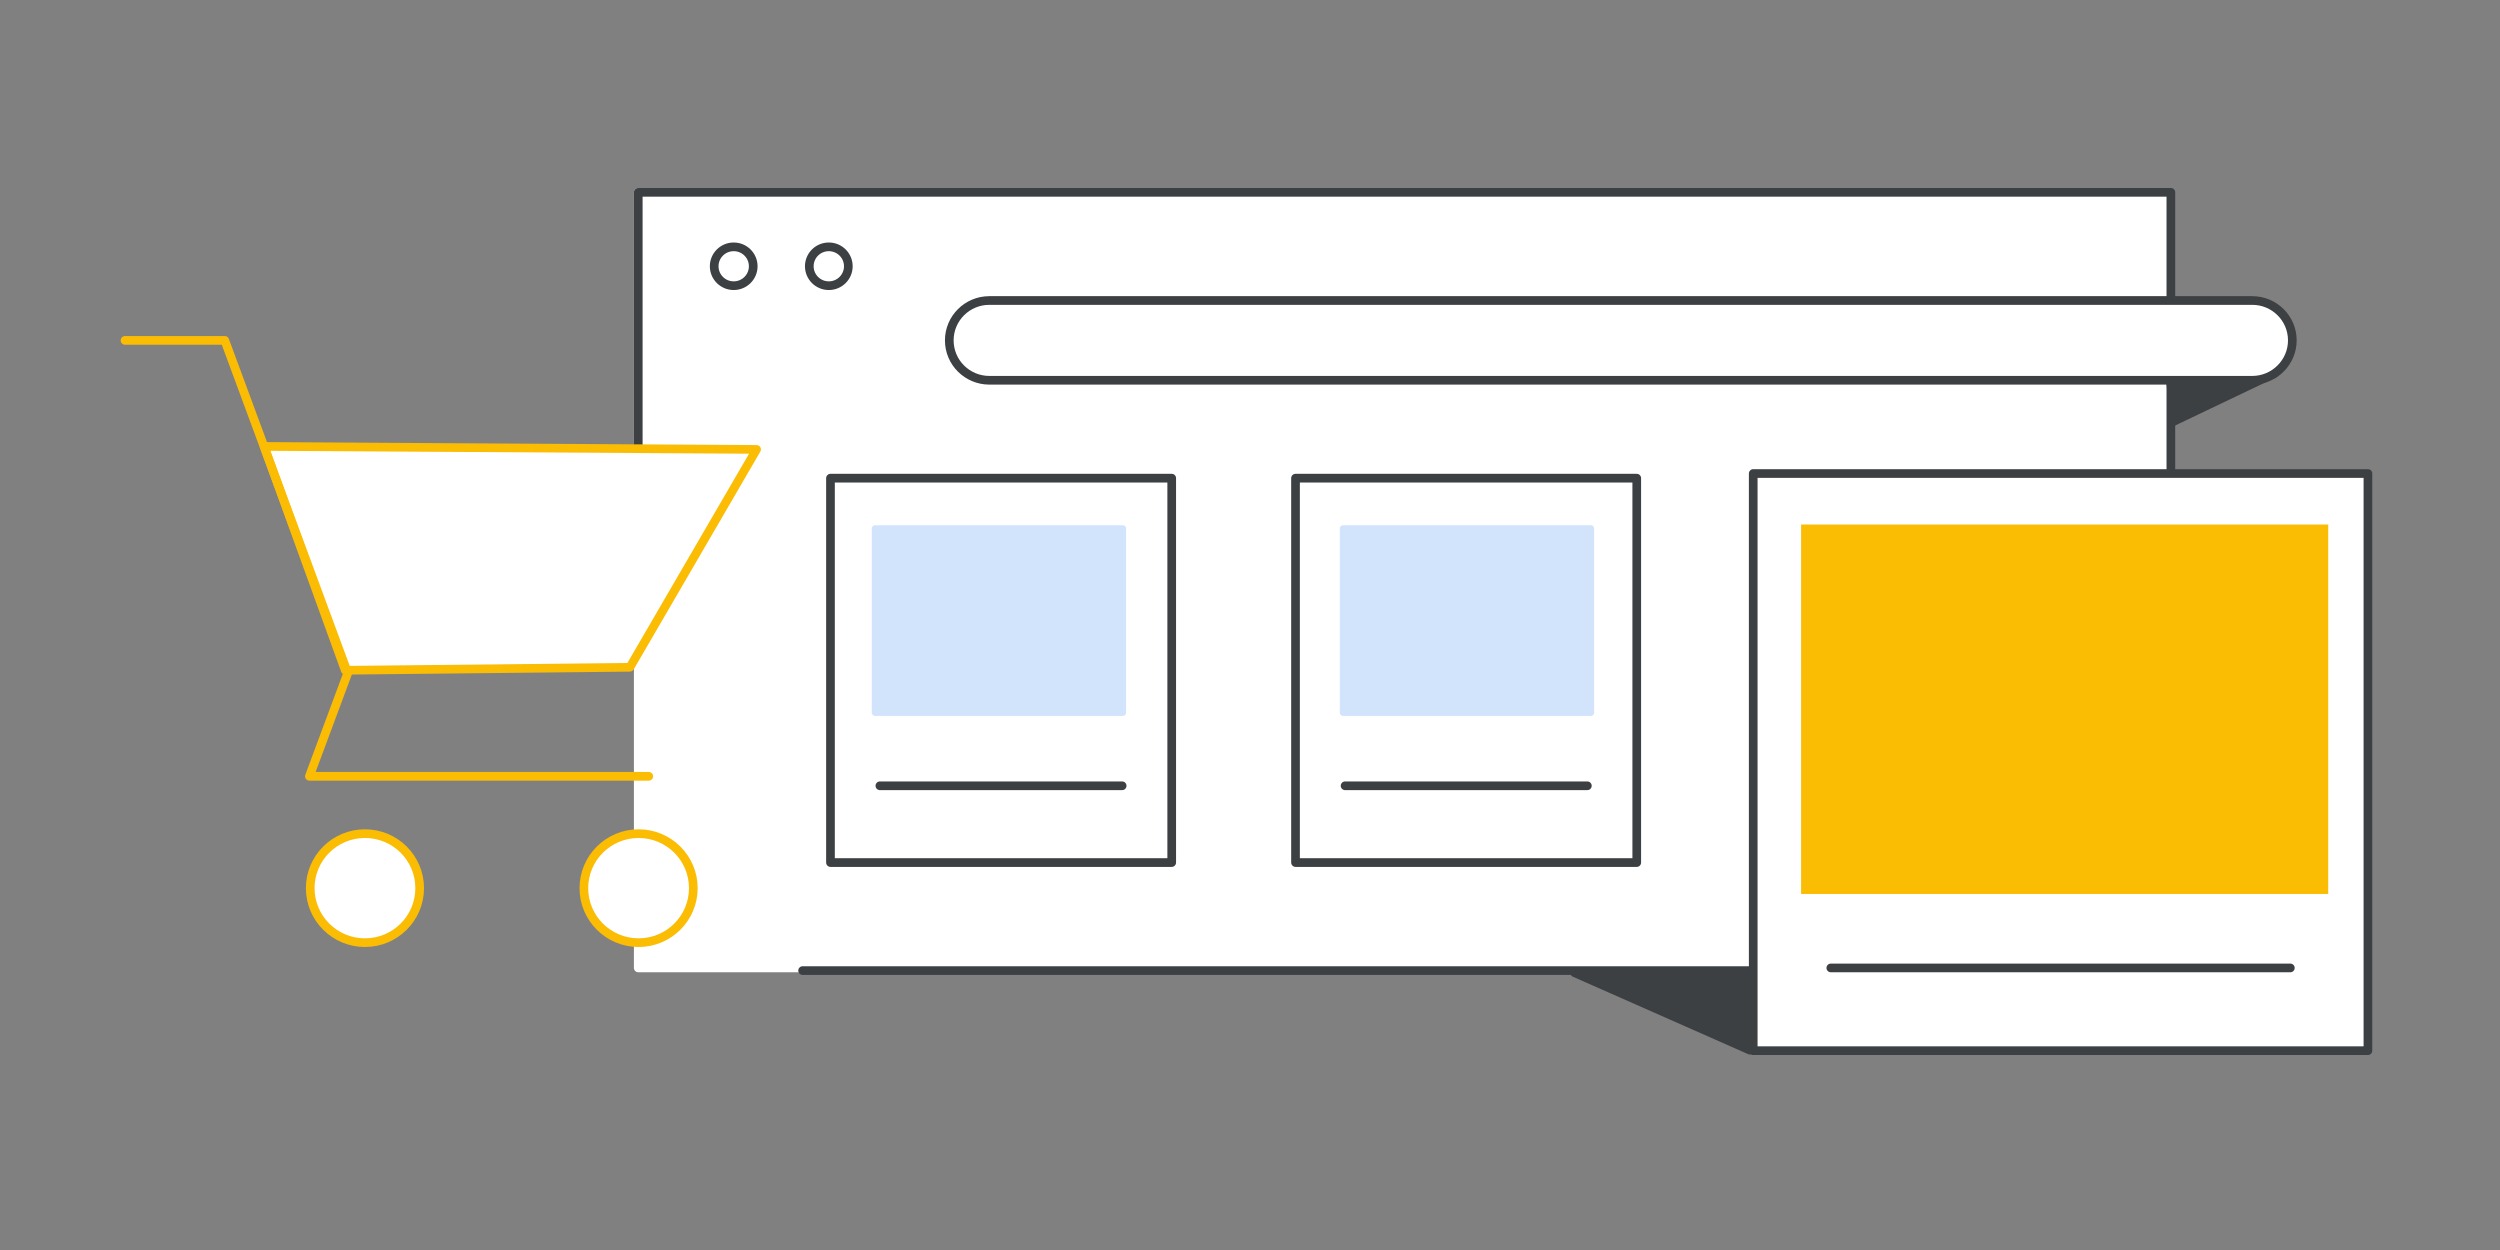 <svg width="288" height="144" viewBox="0 0 288 144" fill="none" xmlns="http://www.w3.org/2000/svg">
<rect x="0" y="0" width="288" height="144" fill="#808080" stroke="none"/>
<path d="M249.603 22.154H73.527V111.505H249.603V22.154Z" fill="white" stroke="white" stroke-miterlimit="10" stroke-linecap="round" stroke-linejoin="round"/>
<path d="M250.084 56.022V22.154H73.527V51.312" fill="white"/>
<path d="M250.084 56.022V22.154H73.527V51.312" stroke="#3C4043" stroke-miterlimit="10" stroke-linecap="round" stroke-linejoin="round"/>
<path d="M86.772 30.673C86.772 31.907 85.767 32.911 84.523 32.911C83.279 32.911 82.274 31.907 82.274 30.673C82.274 29.439 83.279 28.436 84.523 28.436C85.767 28.436 86.772 29.439 86.772 30.673Z" fill="white" stroke="#3C4043"/>
<path d="M97.728 30.673C97.728 31.907 96.723 32.911 95.479 32.911C94.235 32.911 93.231 31.907 93.231 30.673C93.231 29.439 94.235 28.436 95.479 28.436C96.723 28.436 97.728 29.439 97.728 30.673Z" fill="white" stroke="#3C4043"/>
<path d="M211.255 111.811H92.461" stroke="#3C4043" stroke-miterlimit="10" stroke-linecap="round" stroke-linejoin="round"/>
<path d="M261.953 43.032L250.5 48.5L250 43.343C250 43.343 262.871 42.876 261.953 43.032Z" fill="#3C4043" stroke="#3C4043" stroke-miterlimit="10"/>
<path d="M259.464 43.807H113.971C111.433 43.807 109.357 41.759 109.357 39.212C109.357 36.685 111.414 34.618 113.971 34.618H259.464C262.001 34.618 264.077 36.666 264.077 39.212C264.077 41.74 262.001 43.807 259.464 43.807Z" fill="white" stroke="#3C4043" stroke-miterlimit="10" stroke-linecap="round" stroke-linejoin="round"/>
<path d="M188.553 55.084H149.244V99.367H188.553V55.084Z" fill="white" stroke="#3C4043" stroke-miterlimit="10" stroke-linecap="round" stroke-linejoin="round"/>
<path d="M154.953 90.522H182.863" stroke="#3C4043" stroke-miterlimit="10" stroke-linecap="round" stroke-linejoin="round"/>
<path d="M183.267 60.885H154.722V82.098H183.267V60.885Z" fill="#D2E3FC" stroke="#D2E3FC" stroke-width="0.75" stroke-miterlimit="10" stroke-linecap="round" stroke-linejoin="round"/>
<path d="M134.981 55.084H95.671V99.367H134.981V55.084Z" fill="white" stroke="#3C4043" stroke-miterlimit="10" stroke-linecap="round" stroke-linejoin="round"/>
<path d="M101.361 90.522H129.272" stroke="#3C4043" stroke-miterlimit="10" stroke-linecap="round" stroke-linejoin="round"/>
<path d="M129.349 60.885H100.804V82.098H129.349V60.885Z" fill="#D2E3FC" stroke="#D2E3FC" stroke-width="0.75" stroke-miterlimit="10" stroke-linecap="round" stroke-linejoin="round"/>
<path d="M201.586 121.116L181.307 112.156H201.471C201.452 112.156 201.971 121.116 201.586 121.116Z" fill="#3C4043" stroke="#3C4043" stroke-width="0.75" stroke-miterlimit="10" stroke-linecap="round" stroke-linejoin="round"/>
<path d="M272.785 54.548H201.971V121.039H272.785V54.548Z" fill="white" stroke="#3C4043" stroke-miterlimit="10" stroke-linecap="round" stroke-linejoin="round"/>
<path d="M210.909 111.505H263.847" stroke="#3C4043" stroke-miterlimit="10" stroke-linecap="round" stroke-linejoin="round"/>
<path d="M268.21 60.425H207.487V102.985H268.21V60.425Z" fill="#FBBC04"/>
<path d="M30.431 51.427L87.156 51.772L72.566 76.871L39.773 77.216L30.431 51.427Z" fill="white" stroke="#FBBC04" stroke-miterlimit="10" stroke-linecap="round" stroke-linejoin="round"/>
<path d="M14.4 39.212H25.895L40.062 77.541L35.641 89.43H74.739" stroke="#FBBC04" stroke-miterlimit="10" stroke-linecap="round" stroke-linejoin="round"/>
<path d="M42.042 108.595C45.524 108.595 48.347 105.783 48.347 102.315C48.347 98.847 45.524 96.036 42.042 96.036C38.56 96.036 35.737 98.847 35.737 102.315C35.737 105.783 38.56 108.595 42.042 108.595Z" fill="white" stroke="#FBBC04" stroke-miterlimit="10" stroke-linecap="round" stroke-linejoin="round"/>
<path d="M73.566 108.595C77.048 108.595 79.871 105.783 79.871 102.315C79.871 98.847 77.048 96.036 73.566 96.036C70.084 96.036 67.261 98.847 67.261 102.315C67.261 105.783 70.084 108.595 73.566 108.595Z" fill="white" stroke="#FBBC04" stroke-miterlimit="10" stroke-linecap="round" stroke-linejoin="round"/>
</svg>

